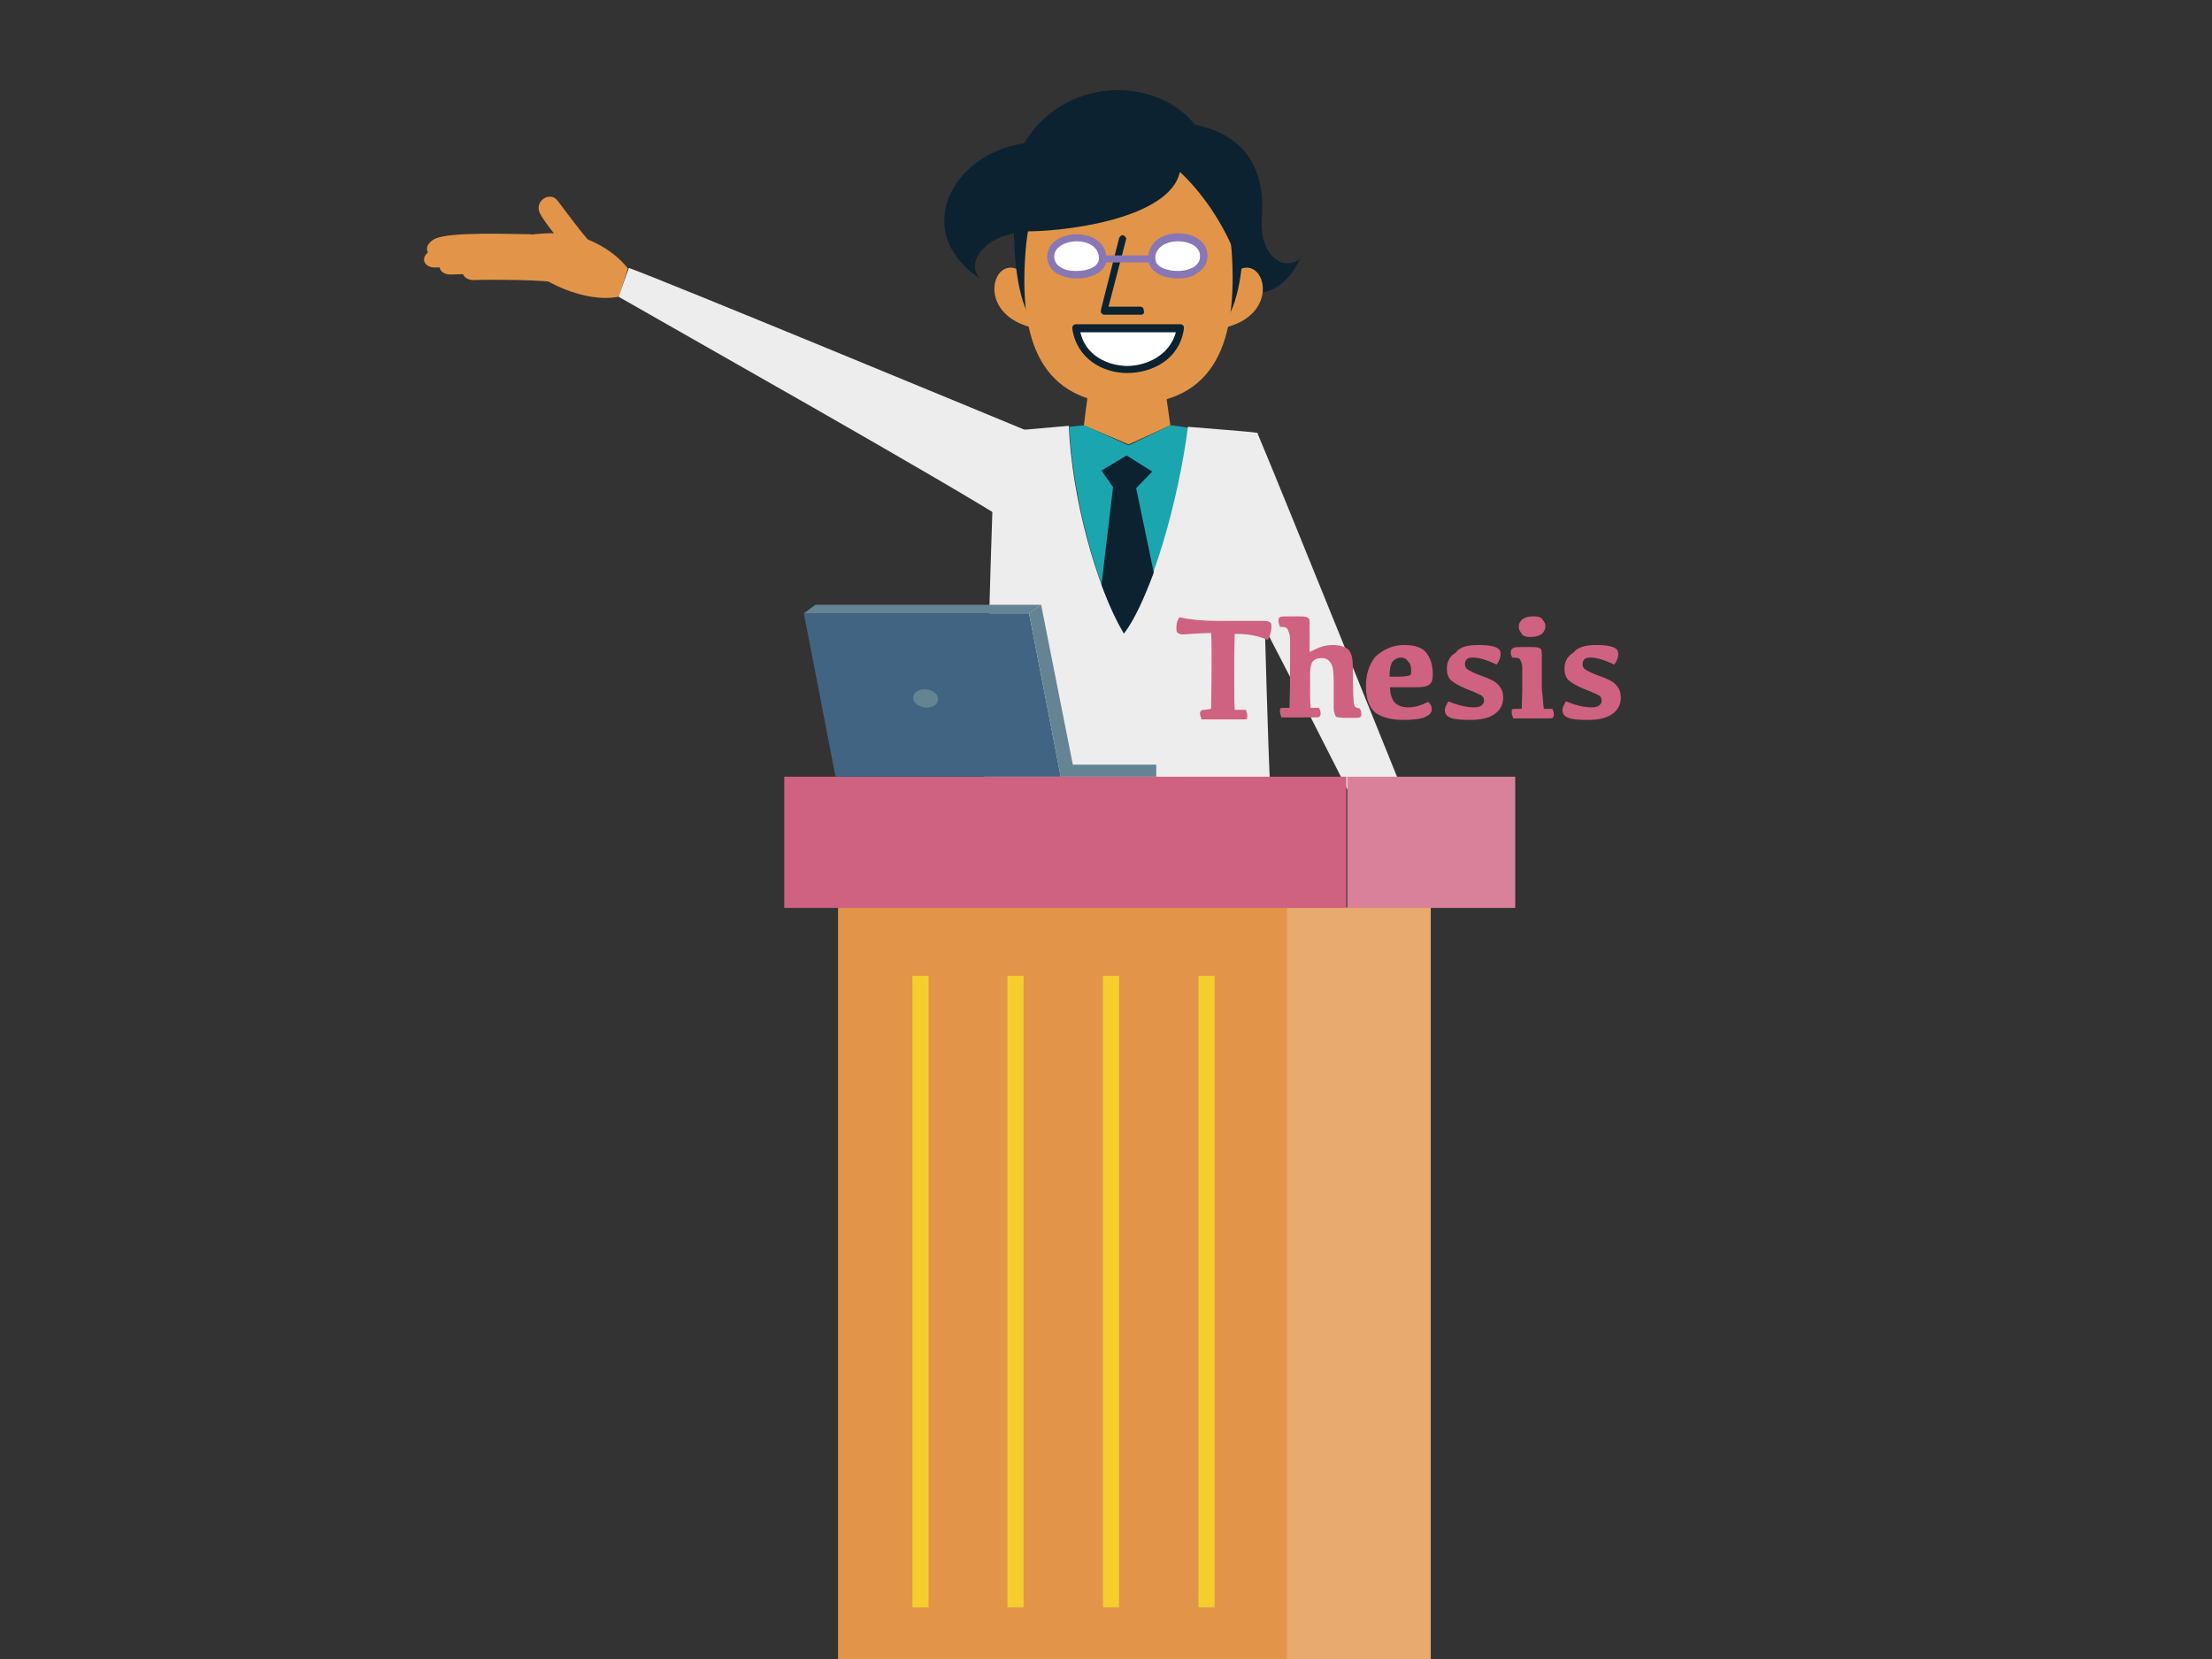 <?xml version="1.0" encoding="utf-8"?>
<!-- Generator: Adobe Illustrator 26.0.2, SVG Export Plug-In . SVG Version: 6.00 Build 0)  -->
<svg version="1.1" id="レイヤー_1" xmlns="http://www.w3.org/2000/svg" xmlns:xlink="http://www.w3.org/1999/xlink" x="0px"
	 y="0px" viewBox="0 0 440 330" style="enable-background:new 0 0 440 330;" xml:space="preserve" preserveAspectRatio="xMinYMid" width="440" height="330">
<rect x="0" y="0" width="440" height="330" fill="#333333" stroke="none"/>
<style type="text/css">
	.st0{fill:#EDEDEE;}
	.st1{fill:#E29548;}
	.st2{fill:#1BA6AF;}
	.st3{fill:#0C2231;}
	.st4{fill:#E8AA6D;}
	.st5{fill:#F5CE2E;}
	.st6{fill:#CF6181;}
	.st7{fill:#D9819A;}
	.st8{fill:#426483;}
	.st9{fill:#648494;}
	.st10{fill:#FFFFFF;}
	.st11{fill:#8977B5;}
</style>
<g>
	<path class="st0" d="M206.5,86.6c-11.6-4.8-74.4-30.8-81.4-33.3L123,59c8.3,4.8,68.5,38.7,78.3,45.3L206.5,86.6z"/>
	<path class="st0" d="M250.1,86.1c5.8,13.8,29.6,72.9,29.6,72.9H269c0,0-18.3-36.3-22-42.6C244.6,102.9,247.4,89.7,250.1,86.1z"/>
	<polygon class="st1" points="232.8,84.6 231.8,77.6 216.5,77.6 215.6,84.6 224.5,88.4 	"/>
	<path class="st2" d="M232.8,84.6l-8.3,4l-8.8-4c0,0-1.2,0.1-3,0.3c0.7,14.3,5.4,31.5,10.9,41.3c5.5-7.6,11-26.3,12.8-41.1
		C234.3,84.7,232.8,84.6,232.8,84.6z"/>
	<path class="st0" d="M250.1,86.1c-1.9-0.3-9.2-0.8-13.8-1.2c-1.9,14.9-7.3,33.7-12.8,41.1c-5.5-9.6-10.3-27-10.9-41.3
		c-4.4,0.4-12.4,1.1-14.4,1.2c-1.2,13.8-1.8,63.7-3,78.1h57.9C251.9,149.8,251.3,99.7,250.1,86.1z"/>
	<path class="st3" d="M233.9,34.9c-1.9,9.4-22.6,11.7-29.7,11.4c-7-0.3-12.7,5.4-9.2,9.2c-14-9.4-5.6-24.9,8.7-27
		c8-13.3,26.1-13.5,34-3.7c10.3,2.1,14,9.2,13.3,18.4c-0.6,7.2,3.9,11,7.6,8.3c-4.4,9.4-13.2,7.8-14,2.6c-1.1-6.6-1.8-6.1-2.2-7.2
		C240.8,41.8,238.4,38.3,233.9,34.9z"/>
	<path class="st1" d="M204.3,55.1c-6.2-7-11.7,7.8,2.1,10.3"/>
	<path class="st3" d="M201.7,44.7c-0.1,5.8,0.6,14.9,3.6,19.1c0.1-6.3,0.7-19.3,1.9-22.7"/>
	<path class="st1" d="M244.7,55.1c6.2-7,11.7,7.8-2.1,10.3"/>
	<path class="st3" d="M247.4,44.7c0.1,5.8-0.6,14.9-3.6,19.1c-0.1-6.3-0.7-19.3-1.9-22.7"/>
	<rect x="166.7" y="180.5" class="st1" width="89.4" height="149.5"/>
	<rect x="256" y="180.5" class="st4" width="28.6" height="149.5"/>
	<g>
		<rect x="181.5" y="194.1" class="st5" width="3.2" height="125.6"/>
		<rect x="200.4" y="194.1" class="st5" width="3.2" height="125.6"/>
		<rect x="219.4" y="194.1" class="st5" width="3.2" height="125.6"/>
		<rect x="238.4" y="194.1" class="st5" width="3.2" height="125.6"/>
	</g>
	<rect x="156" y="154.5" class="st6" width="111.8" height="26.1"/>
	<rect x="268" y="154.5" class="st7" width="33.4" height="26.1"/>
	<polygon class="st8" points="159.9,122 166.2,154.5 211,154.5 204.7,122 	"/>
	<polygon class="st9" points="230,154.5 230,152.1 213.4,152.1 207.1,120.3 204.7,122 211,154.5 	"/>
	<polygon class="st9" points="159.9,122 162.2,120.3 207.1,120.3 204.7,122 	"/>
	<ellipse transform="matrix(0.131 -0.991 0.991 0.131 22.447 303.288)" class="st9" cx="184.2" cy="138.8" rx="1.8" ry="2.5"/>
	<path class="st1" d="M224.5,80.4c17.6,0,21.7-12.9,20.5-30.4c-1.2-17.3-12.8-23.3-20.5-23.3c-7.8,0-19.3,5.9-20.5,23.3
		C202.6,67.6,206.9,80.4,224.5,80.4z"/>
	<path class="st3" d="M227,62.6h-7.3c-0.3,0-0.4-0.1-0.6-0.3s-0.1-0.4-0.1-0.7l3.6-14.2c0.1-0.4,0.6-0.7,0.8-0.6
		c0.4,0.1,0.7,0.6,0.6,0.8L220.5,61h6.3c0.4,0,0.7,0.3,0.7,0.7C227.7,62.3,227.4,62.6,227,62.6z"/>
	<g>
		<path class="st10" d="M234.8,65.4h-20.8C215.6,76.6,233.2,76,234.8,65.4z"/>
		<path class="st3" d="M224.2,74.2C224.2,74.2,224.1,74.2,224.2,74.2c-4.8,0-10-2.8-10.9-8.8c0-0.3,0-0.4,0.1-0.6
			c0.1-0.1,0.3-0.3,0.6-0.3h20.8c0.3,0,0.4,0.1,0.6,0.3c0.1,0.1,0.1,0.4,0.1,0.6C234.6,71.6,229.1,74.2,224.2,74.2z M214.9,66.1
			c1.1,4.8,5.6,6.6,9.2,6.7c4,0,8.5-2.1,9.8-6.7H214.9z"/>
	</g>
	<g>
		<path class="st10" d="M208.8,51.1c0-5,10.5-5.4,10.5,0.4C219.4,55.7,208.8,56.1,208.8,51.1z"/>
		<path class="st11" d="M214.2,55.4c-1.5,0-2.9-0.4-4-1c-1.2-0.8-1.9-1.9-1.9-3.3c0-3,3-4.5,5.9-4.5c2.9,0,5.9,1.5,5.9,5
			C220.1,54,217.1,55.4,214.2,55.4z M214.2,48c-2.2,0-4.5,1.1-4.5,3c0,0.8,0.4,1.7,1.2,2.1c0.8,0.6,1.9,0.8,3.2,0.8
			c2.2,0,4.5-0.8,4.5-2.5C218.6,49.1,216.4,48,214.2,48z"/>
	</g>
	<g>
		<path class="st10" d="M239.7,51.1c0-5-10.5-5.4-10.5,0.4C229.1,55.7,239.7,56.1,239.7,51.1z"/>
		<path class="st11" d="M234.3,55.4c-3,0-5.9-1.4-5.9-4c0-3.4,3-5,5.9-5c3,0,5.9,1.5,5.9,4.5c0,1.4-0.7,2.6-1.9,3.3
			C237.3,55.1,235.9,55.4,234.3,55.4z M234.3,48c-2.2,0-4.5,1.1-4.5,3.4c0,1.7,2.3,2.5,4.5,2.5c1.2,0,2.3-0.3,3.2-0.8
			c0.8-0.6,1.2-1.2,1.2-2.1C238.8,49.1,236.6,48,234.3,48z"/>
	</g>
	<path class="st11" d="M229.1,52.2h-9.8c-0.4,0-0.7-0.3-0.7-0.7c0-0.4,0.3-0.7,0.7-0.7h9.8c0.4,0,0.7,0.3,0.7,0.7
		C229.8,52,229.5,52.2,229.1,52.2z"/>
	<path class="st3" d="M225.5,24.3c17.1,0,21.2,19.8,20.8,27.8c-2.8-7.7-7.4-14-11.6-17.9c-2.1,9.6-24.2,12.1-31.8,11.8
		C202.6,36.6,208.6,24.3,225.5,24.3z"/>
	<path class="st3" d="M223.6,126c2.1-2.8,4-7,5.9-12.1L226,97.1l3.2-3.3l-5.1-3.2l-5,3l2.3,3.3l-2.3,19.4
		C220.5,120.1,222,123.4,223.6,126z"/>
	<path class="st1" d="M123.1,59c-6.5,1.4-16.1-3-19.4-7.3c-1.7-0.7-14-0.7-16.4-0.6c-2.3,0.1-3.4-1.9-1.1-3.4c2.5-1.5,16-1,19.3-1
		c0,0,4.4-0.7,8.5,0c3.3,0.8,7.8,2.8,10.9,6.7"/>
	<path class="st1" d="M105.7,46.6c-3.3,0-16.8-0.6-19.3,1c-2.5,1.5-1.2,3.6,1.1,3.4c2.2,0,14.6,0,16.1,0.7"/>
	<path class="st1" d="M105,48.8c-3.3,0-16.8-0.6-19.3,1c-2.5,1.5-1.2,3.6,1.1,3.4c2.3-0.1,21.3-0.6,22.8,0.3"/>
	<path class="st1" d="M108.1,50.2c-3.3,0-16.8-0.6-19.3,1c-2.5,1.5-1.2,3.6,1.1,3.4c2.3-0.1,21.3-0.6,22.8,0.3"/>
	<path class="st1" d="M112.7,51.3c-3.3,0-16.8-0.6-19.3,1c-2.5,1.5-1.2,3.6,1.1,3.4c2.3-0.1,14.7-0.1,16.2,0.6"/>
	<path class="st1" d="M121.5,52c-2.6-1-9.1-10.2-10.6-12.1c-1.5-1.9-4.5,0-3.6,2.3c1,2.3,5.6,7.4,6.9,9.1"/>
	<g>
		<path class="st6" d="M240.9,141c0-1.2,0.1-4.4,0.1-9.5c0-2.8,0-4.7-0.1-5.6c-3.3,0.1-5.2,0.3-5.6,0.3c-0.4,0-0.8-0.1-1-0.3
			c-0.3-0.1-0.3-0.6-0.3-1c0-0.7,0.1-1.4,0.6-2.1c1.9,0.4,4.4,0.7,7.4,0.7h9.6c0.4,0,0.8,0.1,1,0.3c0.3,0.1,0.3,0.4,0.3,1
			c0,0.8-0.3,1.7-0.7,2.5c-1.8-0.8-3.9-1.2-6.2-1.2h-0.4c0,1-0.1,2.8-0.1,5.6c0,5.1,0,8.3,0.1,9.5h2.2c0.1,0.3,0.3,0.7,0.3,1.1
			c0,0.3,0,0.6-0.1,0.7s-0.3,0.1-0.6,0.1H239c-0.1-0.4-0.3-0.8-0.3-1.2c0-0.3,0.1-0.4,0.3-0.6c0.1-0.1,0.4-0.1,0.7-0.1L240.9,141
			L240.9,141z"/>
		<path class="st6" d="M256.6,128.5c0-0.4,0-0.8,0-1.4s-0.1-1.1-0.3-1.5c-0.1-0.4-0.3-0.7-0.6-0.8s-0.6-0.1-1.1-0.1
			c-0.1-0.4-0.3-0.8-0.3-1.2s0.1-0.7,0.4-0.8c0.3-0.1,1.2-0.1,2.9-0.1c1,0,1.7,0,2.1,0.1c0.4,0.1,0.6,0.3,0.7,0.4
			c0.1,0.1,0.1,0.6,0.1,1v5.6c0.6-0.3,1.4-0.7,2.2-1c0.8-0.3,1.7-0.4,2.5-0.4c1.2,0,2.2,0.3,2.9,0.8c0.7,0.6,1,1.8,1,3.6
			c0,4.7,0.1,7.2,0.3,7.6c0.1,0.4,0.6,0.6,1.1,0.6c0.1,0.3,0.3,0.7,0.3,1.1c0,0.3-0.1,0.6-0.3,0.7c-0.3,0.1-0.7,0.1-1.2,0.1
			c-1.5,0-2.5,0-2.9-0.1c-0.4,0-0.7-0.1-0.8-0.4c-0.1-0.3-0.3-0.7-0.3-1.4v-5.1c0-1.9-0.1-3.3-0.6-3.9c-0.4-0.7-1-1-1.8-1
			c-0.7,0-1.2,0.1-1.7,0.6c-0.4,0.4-0.6,1.2-0.6,2.5v2.9c0,1.2,0,2.5,0.1,3.9h1.7c0.1,0.3,0.3,0.7,0.3,1.1c0,0.3-0.1,0.6-0.3,0.7
			c-0.1,0.1-0.4,0.1-0.8,0.1h-6.7c-0.1-0.4-0.3-0.8-0.3-1.1c0-0.3,0-0.6,0.1-0.7s0.4-0.1,0.7-0.1h1.1c0-1.5,0.1-3,0.1-4.4v-7.7
			L256.6,128.5L256.6,128.5z"/>
		<path class="st6" d="M279.3,128.3c1.9,0,3.4,0.4,4.3,1.4c0.8,1,1.4,2.3,1.4,4.3c0,1-0.1,1.7-0.6,2.1c-0.4,0.4-1.2,0.6-2.5,0.6
			h-5.4c0,1.2,0.3,2.2,0.8,2.9c0.6,0.7,1.5,1.1,2.8,1.1c1.4,0,2.6-0.4,4-1.1c0.6,0.6,0.7,1,0.7,1.5c0,0.8-0.6,1.2-1.7,1.7
			c-1.1,0.3-2.5,0.4-4,0.4c-2.6,0-4.4-0.6-5.6-1.5c-1.2-1.1-1.8-2.8-1.8-5.2c0-2.5,0.7-4.4,1.9-5.9
			C275.3,129.1,277.1,128.3,279.3,128.3z M278.7,130.8c-0.7,0-1.2,0.3-1.7,0.8c-0.4,0.6-0.6,1.5-0.6,3h0.7c1.1,0,1.9,0,2.5-0.1
			c0.6-0.1,0.8-0.1,1-0.3c0.1-0.1,0.1-0.4,0.1-0.7c0-0.8-0.1-1.5-0.6-1.9C279.8,131.1,279.3,130.8,278.7,130.8z"/>
		<path class="st6" d="M294.1,128.3c1.4,0,2.5,0.1,3.3,0.4c0.8,0.3,1.1,0.7,1.1,1.4s-0.3,1.4-0.8,2.1c-2.1-1-3.6-1.4-4.7-1.4
			c-0.6,0-1,0.1-1.2,0.3c-0.3,0.3-0.4,0.6-0.4,1s0.1,0.8,0.6,1.1s1.2,0.7,2.6,1.2c1.7,0.6,2.8,1.1,3.4,1.8c0.7,0.7,1,1.5,1,2.6
			c0,1.4-0.6,2.5-1.8,3.3c-1.2,0.8-2.8,1.1-4.7,1.1c-1.8,0-3.2-0.1-3.9-0.4c-0.8-0.3-1.2-0.8-1.2-1.5c0-0.6,0.3-1.1,0.7-1.8
			c1.9,0.8,3.6,1.2,5.1,1.2c0.6,0,1.1-0.1,1.4-0.3s0.6-0.6,0.6-1c0-0.6-0.3-1-0.8-1.2c-0.6-0.3-1.5-0.7-2.8-1.2
			c-1.4-0.6-2.3-1.1-3-1.7c-0.6-0.6-0.8-1.4-0.8-2.3c0-1.4,0.6-2.5,1.8-3.2C290.3,128.7,291.9,128.3,294.1,128.3z"/>
		<path class="st6" d="M307.1,141h1.7c0.1,0.3,0.3,0.7,0.3,1.1c0,0.3-0.1,0.6-0.3,0.7s-0.4,0.1-0.8,0.1H301
			c-0.1-0.4-0.3-0.8-0.3-1.1c0-0.3,0-0.6,0.1-0.7s0.4-0.1,0.7-0.1h1.2c0-1.2,0.1-2.5,0.1-3.9c0-2.1,0-3.4,0-4.1
			c0-0.7-0.1-1.2-0.3-1.5c-0.1-0.3-0.3-0.6-0.6-0.6s-0.6-0.1-1.1-0.1c-0.1-0.3-0.3-0.6-0.3-1c0-0.6,0.3-0.8,0.7-1
			c0.4-0.1,1.4-0.1,2.6-0.1c1,0,1.7,0,2.1,0.1c0.4,0.1,0.6,0.3,0.7,0.4c0,0.3,0.1,0.6,0.1,1v7C306.9,138.4,306.9,139.7,307.1,141z
			 M304.5,126.7c-0.8,0-1.5-0.1-1.8-0.6s-0.6-0.8-0.6-1.4c0-0.7,0.3-1.1,0.7-1.5c0.6-0.4,1.2-0.6,2.1-0.6c1,0,1.5,0.1,1.9,0.6
			s0.6,0.8,0.6,1.4s-0.3,1.1-0.7,1.5C306.1,126.5,305.4,126.7,304.5,126.7z"/>
		<path class="st6" d="M317.5,128.3c1.4,0,2.5,0.1,3.3,0.4c0.8,0.3,1.1,0.7,1.1,1.4s-0.3,1.4-0.8,2.1c-2.1-1-3.6-1.4-4.7-1.4
			c-0.6,0-1,0.1-1.2,0.3c-0.3,0.3-0.4,0.6-0.4,1s0.1,0.8,0.6,1.1s1.2,0.7,2.6,1.2c1.7,0.6,2.8,1.1,3.4,1.8c0.7,0.7,1,1.5,1,2.6
			c0,1.4-0.6,2.5-1.8,3.3c-1.2,0.8-2.8,1.1-4.7,1.1c-1.8,0-3.2-0.1-3.9-0.4c-0.8-0.3-1.2-0.8-1.2-1.5c0-0.6,0.3-1.1,0.7-1.8
			c1.9,0.8,3.6,1.2,5.1,1.2c0.6,0,1.1-0.1,1.4-0.3s0.6-0.6,0.6-1c0-0.6-0.3-1-0.8-1.2c-0.6-0.3-1.5-0.7-2.8-1.2
			c-1.4-0.6-2.3-1.1-3-1.7c-0.6-0.6-0.8-1.4-0.8-2.3c0-1.4,0.6-2.5,1.8-3.2C313.8,128.7,315.5,128.3,317.5,128.3z"/>
	</g>
</g>
</svg>
